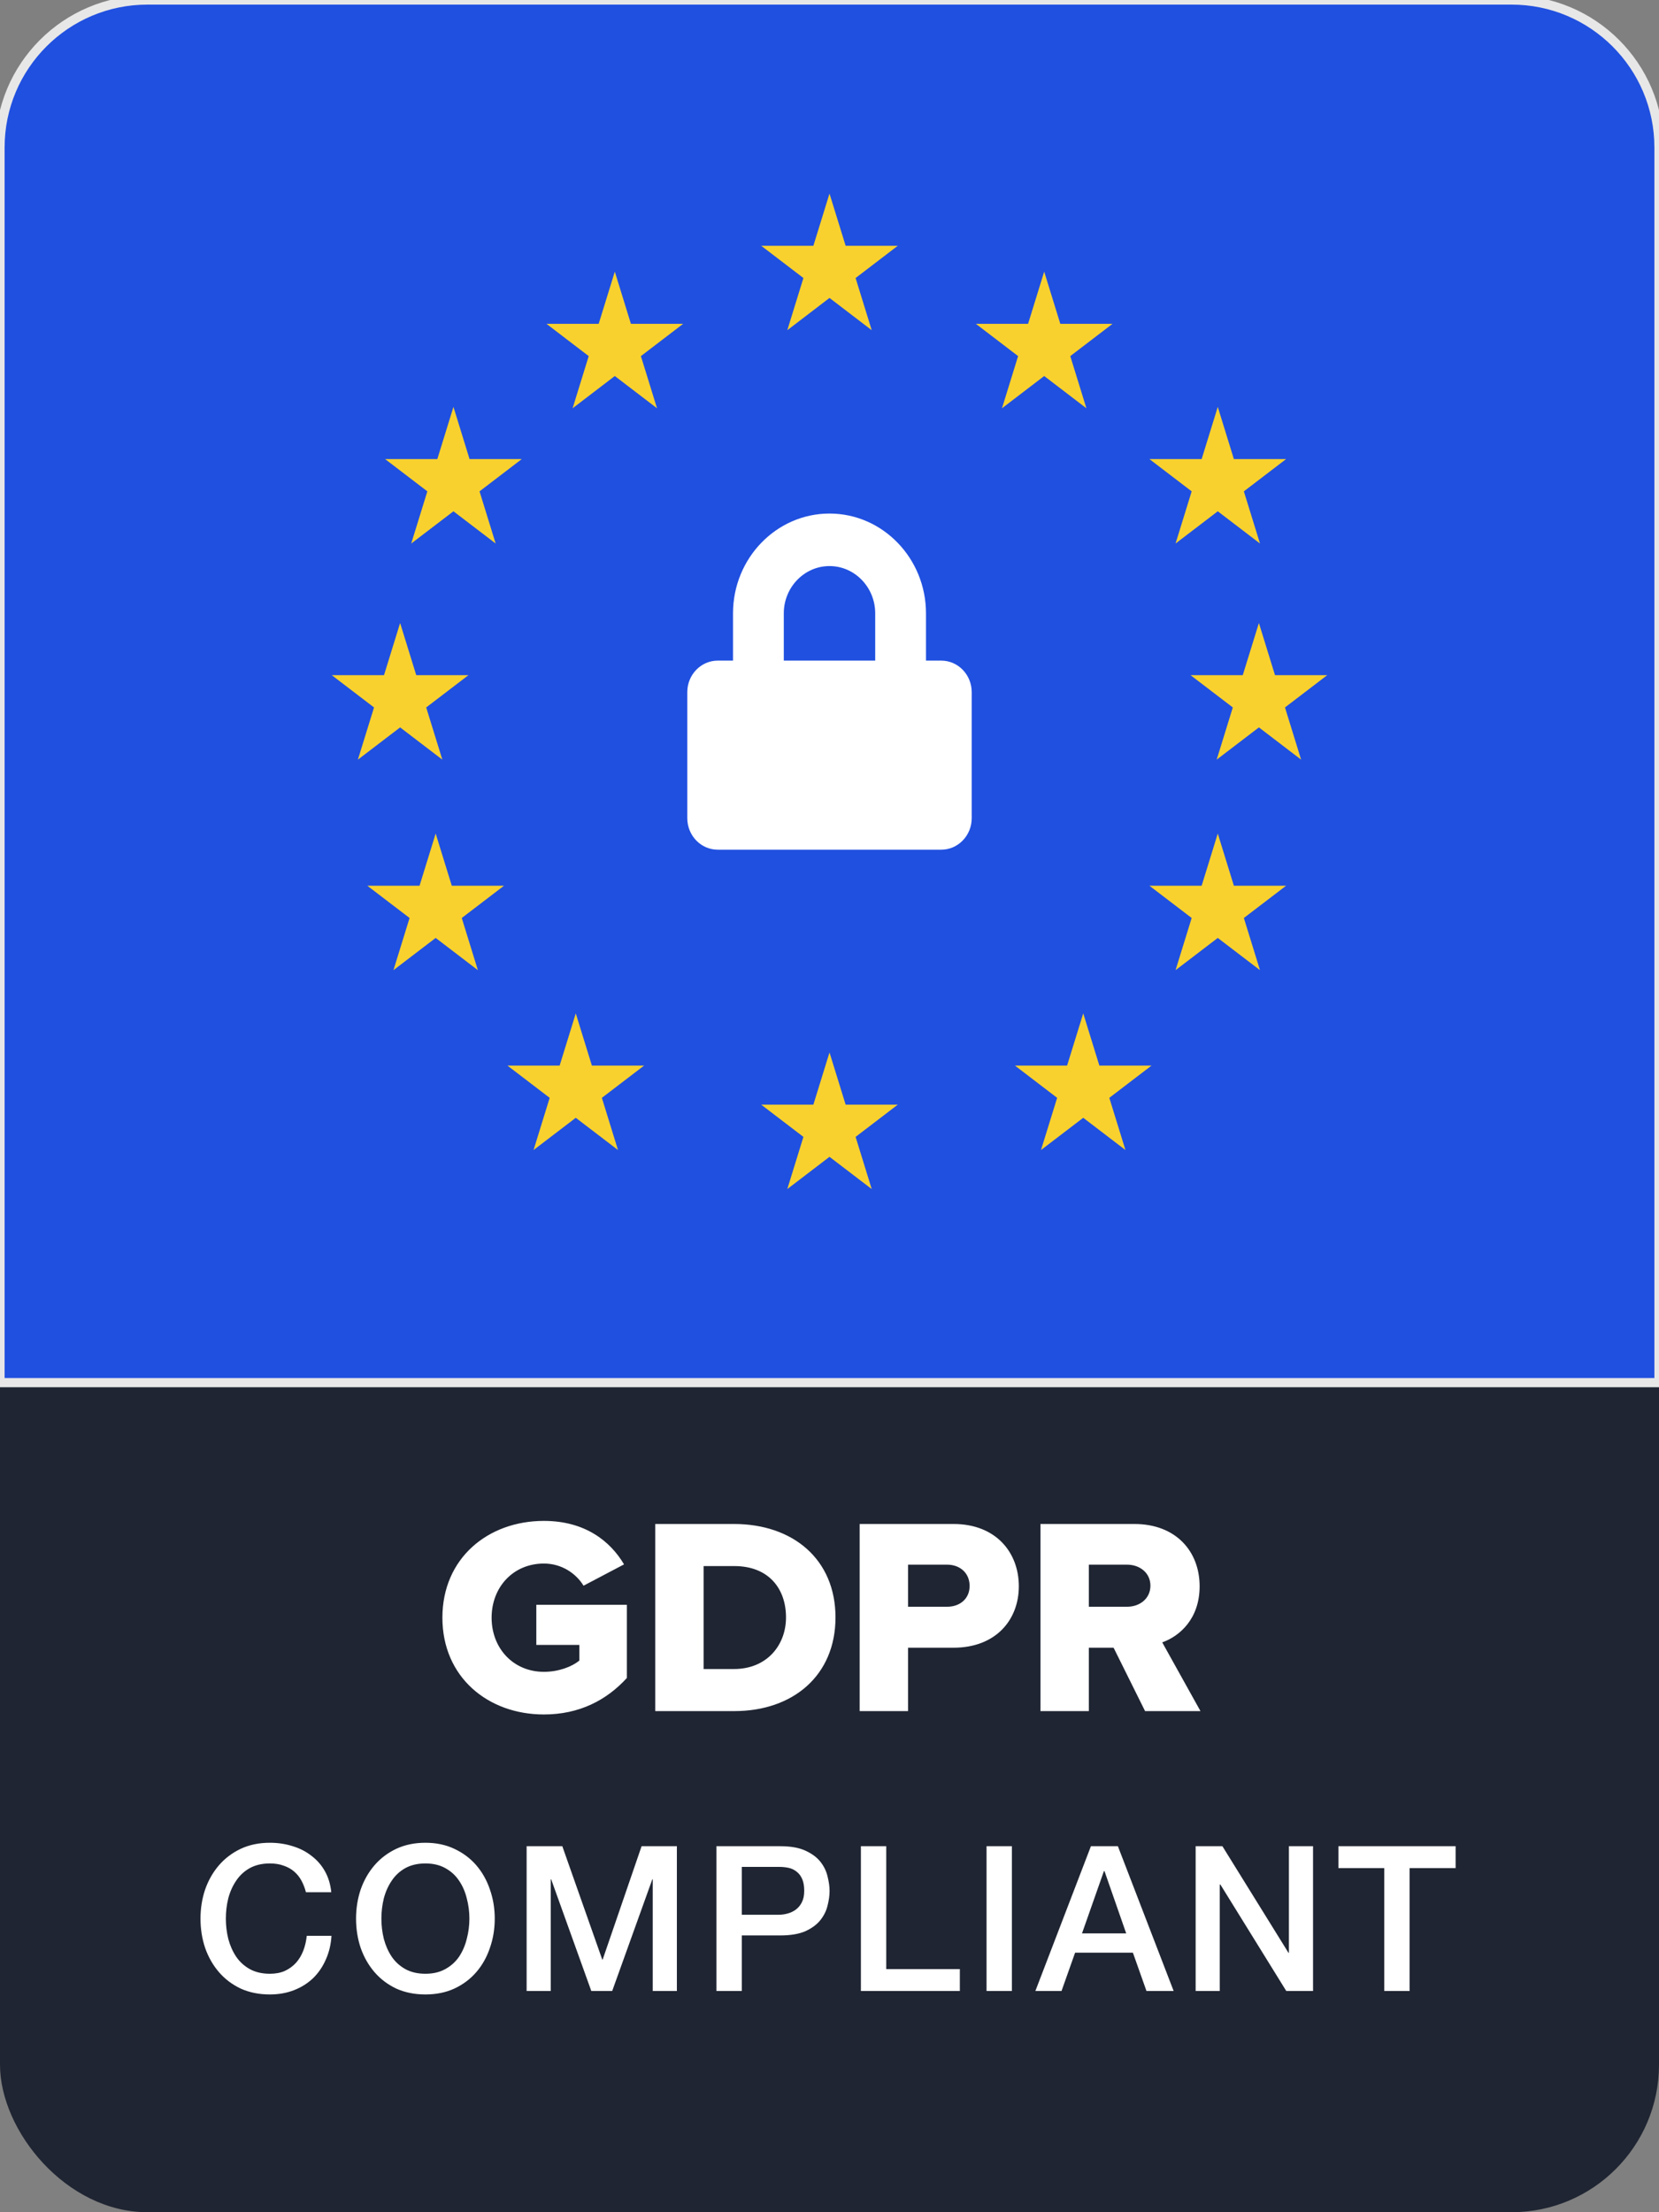 <svg width="180" height="240" viewBox="0 0 180 240" fill="none" xmlns="http://www.w3.org/2000/svg">
<rect x="0" y="0" width="180" height="240" fill="#808080" stroke="none"/>
<g clip-path="url(#clip0_50_323)">
<g clip-path="url(#clip1_50_323)">
<rect width="180" height="240" rx="16" fill="#1F2532"/>
<path d="M0 16C0 7.163 7.163 0 16 0H164C172.837 0 180 7.163 180 16V150H0V16Z" fill="#2050E0"/>
<path d="M0 16C0 7.163 7.163 0 16 0H164C172.837 0 180 7.163 180 16V150H0V16Z" stroke="#E7E7E7"/>
<path fill-rule="evenodd" clip-rule="evenodd" d="M100.469 71.669H102.122C103.948 71.669 105.429 73.2 105.429 75.088V88.763C105.429 90.65 103.948 92.182 102.122 92.182H77.877C76.052 92.182 74.571 90.65 74.571 88.763V75.088C74.571 73.2 76.052 71.669 77.877 71.669H79.531V66.541C79.531 60.572 84.228 55.714 90 55.714C95.772 55.714 100.469 60.572 100.469 66.541V71.669ZM85.041 66.541V71.669H94.959V66.541C94.959 63.713 92.734 61.412 90 61.412C87.266 61.412 85.041 63.713 85.041 66.541Z" fill="white"/>
<path d="M90 21L91.75 26.662H97.412L92.831 30.161L94.581 35.824L90 32.322L85.421 35.824L87.17 30.161L82.588 26.662H88.25L90 21Z" fill="#F8D12E"/>
<path d="M90 114.177L91.75 119.84H97.412L92.831 123.339L94.581 129L90 125.502L85.421 129L87.17 123.339L82.588 119.84H88.25L90 114.177Z" fill="#F8D12E"/>
<path d="M113.294 29.471L115.043 35.133H120.706L116.124 38.633L117.874 44.294L113.294 40.794L108.713 44.294L110.463 38.633L105.882 35.133H111.545L113.294 29.471Z" fill="#F8D12E"/>
<path d="M132.127 90.428L133.875 96.093H139.538L134.957 99.591L136.708 105.252L132.127 101.754L127.546 105.252L129.295 99.591L124.714 96.093H130.377L132.127 90.428Z" fill="#F8D12E"/>
<path d="M136.589 67.588L138.337 73.25H144L139.419 76.749L141.169 82.412L136.589 78.914L132.008 82.412L133.759 76.749L129.176 73.25H134.838L136.589 67.588Z" fill="#F8D12E"/>
<path d="M43.413 67.588L45.162 73.25H50.824L46.242 76.749L47.993 82.412L43.413 78.914L38.831 82.412L40.581 76.749L36 73.25H41.663L43.413 67.588Z" fill="#F8D12E"/>
<path d="M47.27 90.428L49.019 96.093H54.681L50.101 99.591L51.849 105.252L47.27 101.754L42.689 105.252L44.438 99.591L39.857 96.093H45.52L47.27 90.428Z" fill="#F8D12E"/>
<path d="M132.127 44.143L133.875 49.807H139.538L134.957 53.306L136.708 58.966L132.127 55.469L127.546 58.966L129.295 53.306L124.714 49.807H130.377L132.127 44.143Z" fill="#F8D12E"/>
<path d="M49.199 44.143L50.947 49.807H56.609L52.029 53.306L53.778 58.966L49.199 55.469L44.617 58.966L46.367 53.306L41.786 49.807H47.449L49.199 44.143Z" fill="#F8D12E"/>
<path d="M117.53 109.941L119.279 115.602H124.941L120.359 119.103L122.11 124.765L117.53 121.266L112.948 124.765L114.699 119.103L110.118 115.602H115.78L117.53 109.941Z" fill="#F8D12E"/>
<path d="M66.706 29.471L68.454 35.133H74.118L69.536 38.633L71.287 44.294L66.706 40.794L62.126 44.294L63.875 38.633L59.294 35.133H64.956L66.706 29.471Z" fill="#F8D12E"/>
<path d="M62.47 109.941L64.22 115.605H69.882L65.302 119.103L67.051 124.765L62.47 121.268L57.89 124.765L59.64 119.103L55.059 115.605H60.72L62.47 109.941Z" fill="#F8D12E"/>
<path fill-rule="evenodd" clip-rule="evenodd" d="M48 175.5C48 181.952 52.942 186 59.013 186C62.858 186 65.817 184.448 68.013 182.043V174.1H58.19V178.452H62.858V180.157C62.034 180.826 60.6 181.374 59.013 181.374C55.688 181.374 53.339 178.817 53.339 175.5C53.339 172.183 55.688 169.626 59.013 169.626C60.935 169.626 62.491 170.691 63.315 172.03L67.708 169.717C66.213 167.191 63.468 165 59.013 165C52.942 165 48 169.048 48 175.5ZM71.095 185.635V165.335H79.637C86.044 165.335 90.65 169.17 90.65 175.47C90.65 181.77 86.044 185.635 79.668 185.635H71.095ZM76.342 181.07H79.637C83.206 181.07 85.281 178.483 85.281 175.47C85.281 172.335 83.389 169.9 79.668 169.9H76.342V181.07ZM93.274 185.635V165.335H103.464C108.04 165.335 110.542 168.409 110.542 172.091C110.542 175.743 108.04 178.757 103.464 178.757H98.522V185.635H93.274ZM105.203 172.061C105.203 170.661 104.166 169.748 102.762 169.748H98.522V174.313H102.762C104.166 174.313 105.203 173.43 105.203 172.061ZM124.24 185.635L120.823 178.757H118.138V185.635H112.891V165.335H123.081C127.596 165.335 130.158 168.317 130.158 172.091C130.158 175.622 127.992 177.509 126.101 178.178L130.25 185.635H124.24ZM124.82 172.03C124.82 170.63 123.66 169.748 122.287 169.748H118.138V174.313H122.287C123.66 174.313 124.82 173.43 124.82 172.03Z" fill="white"/>
<path d="M33.194 205.286C33.077 204.831 32.915 204.413 32.71 204.032C32.505 203.651 32.241 203.321 31.918 203.042C31.595 202.763 31.214 202.551 30.774 202.404C30.349 202.243 29.85 202.162 29.278 202.162C28.442 202.162 27.716 202.331 27.1 202.668C26.499 203.005 26.007 203.46 25.626 204.032C25.245 204.589 24.959 205.227 24.768 205.946C24.592 206.665 24.504 207.398 24.504 208.146C24.504 208.894 24.592 209.627 24.768 210.346C24.959 211.065 25.245 211.71 25.626 212.282C26.007 212.839 26.499 213.287 27.1 213.624C27.716 213.961 28.442 214.13 29.278 214.13C29.894 214.13 30.437 214.027 30.906 213.822C31.375 213.602 31.779 213.309 32.116 212.942C32.453 212.561 32.717 212.121 32.908 211.622C33.099 211.123 33.223 210.588 33.282 210.016H35.966C35.907 210.955 35.702 211.813 35.35 212.59C35.013 213.367 34.551 214.042 33.964 214.614C33.377 215.171 32.688 215.604 31.896 215.912C31.104 216.22 30.231 216.374 29.278 216.374C28.105 216.374 27.049 216.161 26.11 215.736C25.186 215.296 24.401 214.702 23.756 213.954C23.111 213.206 22.612 212.333 22.26 211.336C21.923 210.339 21.754 209.275 21.754 208.146C21.754 207.031 21.923 205.975 22.26 204.978C22.612 203.981 23.111 203.108 23.756 202.36C24.401 201.612 25.186 201.018 26.11 200.578C27.049 200.138 28.105 199.918 29.278 199.918C30.158 199.918 30.987 200.043 31.764 200.292C32.541 200.527 33.223 200.879 33.81 201.348C34.411 201.803 34.895 202.36 35.262 203.02C35.629 203.68 35.856 204.435 35.944 205.286H33.194ZM46.155 202.162C45.319 202.162 44.593 202.331 43.977 202.668C43.376 203.005 42.884 203.46 42.503 204.032C42.122 204.589 41.836 205.227 41.645 205.946C41.469 206.665 41.381 207.398 41.381 208.146C41.381 208.894 41.469 209.627 41.645 210.346C41.836 211.065 42.122 211.71 42.503 212.282C42.884 212.839 43.376 213.287 43.977 213.624C44.593 213.961 45.319 214.13 46.155 214.13C46.991 214.13 47.71 213.961 48.311 213.624C48.927 213.287 49.426 212.839 49.807 212.282C50.188 211.71 50.467 211.065 50.643 210.346C50.834 209.627 50.929 208.894 50.929 208.146C50.929 207.398 50.834 206.665 50.643 205.946C50.467 205.227 50.188 204.589 49.807 204.032C49.426 203.46 48.927 203.005 48.311 202.668C47.71 202.331 46.991 202.162 46.155 202.162ZM46.155 199.918C47.328 199.918 48.377 200.138 49.301 200.578C50.24 201.018 51.032 201.612 51.677 202.36C52.322 203.108 52.814 203.981 53.151 204.978C53.503 205.975 53.679 207.031 53.679 208.146C53.679 209.275 53.503 210.339 53.151 211.336C52.814 212.333 52.322 213.206 51.677 213.954C51.032 214.702 50.24 215.296 49.301 215.736C48.377 216.161 47.328 216.374 46.155 216.374C44.982 216.374 43.926 216.161 42.987 215.736C42.063 215.296 41.278 214.702 40.633 213.954C39.988 213.206 39.489 212.333 39.137 211.336C38.8 210.339 38.631 209.275 38.631 208.146C38.631 207.031 38.8 205.975 39.137 204.978C39.489 203.981 39.988 203.108 40.633 202.36C41.278 201.612 42.063 201.018 42.987 200.578C43.926 200.138 44.982 199.918 46.155 199.918ZM57.138 200.292H61.01L65.344 212.59H65.388L69.612 200.292H73.44V216H70.822V203.878H70.778L66.422 216H64.156L59.8 203.878H59.756V216H57.138V200.292ZM77.733 200.292H84.662C85.777 200.292 86.686 200.453 87.391 200.776C88.094 201.099 88.637 201.502 89.019 201.986C89.4 202.47 89.656 202.998 89.788 203.57C89.935 204.142 90.008 204.67 90.008 205.154C90.008 205.638 89.935 206.166 89.788 206.738C89.656 207.295 89.4 207.816 89.019 208.3C88.637 208.784 88.094 209.187 87.391 209.51C86.686 209.818 85.777 209.972 84.662 209.972H80.483V216H77.733V200.292ZM80.483 207.728H84.508C84.817 207.728 85.132 207.684 85.454 207.596C85.777 207.508 86.07 207.369 86.335 207.178C86.613 206.973 86.833 206.709 86.995 206.386C87.171 206.049 87.258 205.631 87.258 205.132C87.258 204.619 87.185 204.193 87.038 203.856C86.892 203.519 86.694 203.255 86.445 203.064C86.195 202.859 85.909 202.719 85.587 202.646C85.264 202.573 84.919 202.536 84.552 202.536H80.483V207.728ZM93.406 200.292H96.156V213.624H104.142V216H93.406V200.292ZM107.039 200.292H109.789V216H107.039V200.292ZM118.364 200.292H121.29L127.34 216H124.392L122.918 211.842H116.648L115.174 216H112.336L118.364 200.292ZM117.396 209.752H122.192L119.838 202.998H119.772L117.396 209.752ZM129.726 200.292H132.63L139.802 211.864H139.846V200.292H142.464V216H139.56L132.41 204.45H132.344V216H129.726V200.292ZM145.217 200.292H157.933V202.668H152.939V216H150.189V202.668H145.217V200.292Z" fill="white"/>
</g>
</g>
<defs>
<clipPath id="clip0_50_323">
<rect width="180" height="240" fill="white"/>
</clipPath>
<clipPath id="clip1_50_323">
<rect width="180" height="240" fill="white"/>
</clipPath>
</defs>
</svg>
